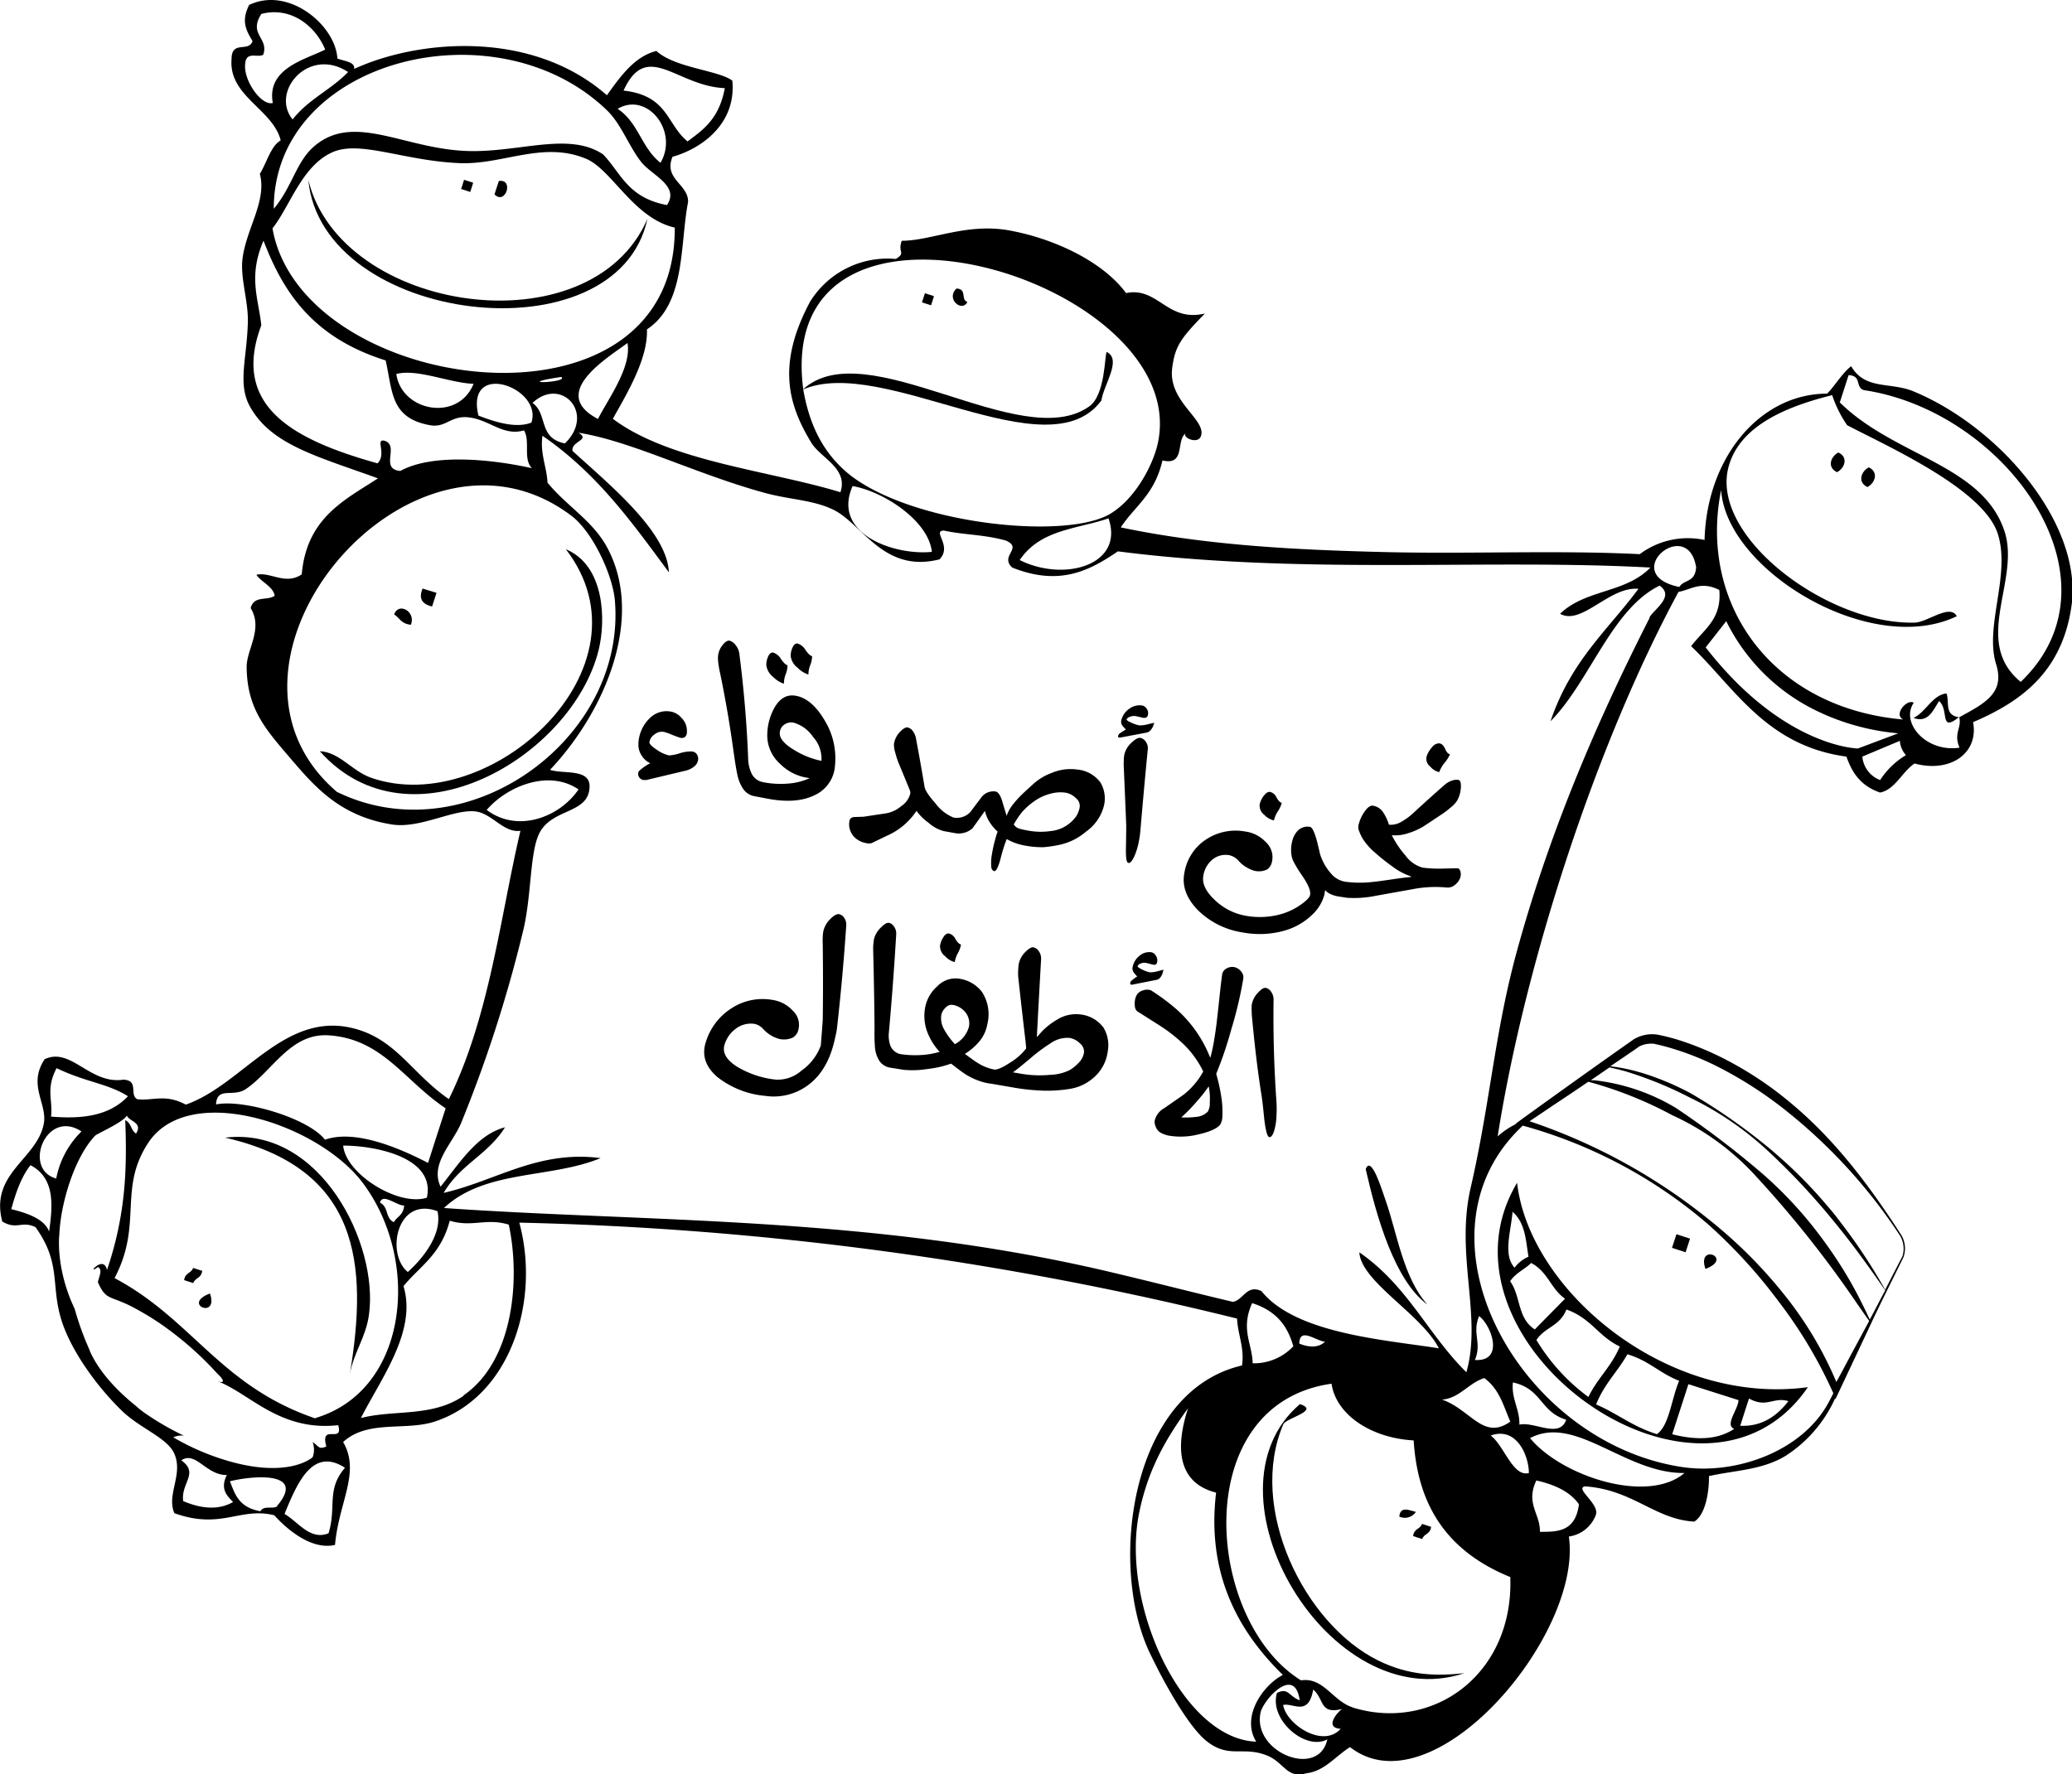 <svg xmlns="http://www.w3.org/2000/svg" id="Layer_1" data-name="Layer 1" viewBox="0 0 383.63 328.58"><path d="M360.39,128.42c-2.66.29-3.82,3.51-6.11,4.53,2.6,1,3.59-1.22,4.72-3.12,1.94,1.54,0,5.93,3.68,3C359.91,132.42,361,130,360.39,128.42Z"></path><path d="M203.91,74.18c.5-3.07,3.84-7.59,1-9-.41.48-.21,8-3.27,10.11-12.56,8.89-41.36-13.94-53-3.14C163.47,65.69,194,87.65,203.91,74.18Z"></path><path d="M354.26,72.47c-4.25-1.76-8.93-.2-11.52-4.65-1.68,1.31-2.9,3.49-4.44,5.08-12.42,0-22.3,11.8-22.7,27.1a14.85,14.85,0,0,0-12,2.63c-15.46-.77-31.29,0-47.33-.39s-33-1.23-48.76-4.57c2.64-4,6.27-6.07,7.72-12.4,4.43,1.07,2.37-4,4.43-5.08-1.27.68,2.7,2.62,2.8,0,.11-2.88-6.17-6.18-5.43-12,.52-4.11,1.6-5.55,6.06-10.13-7,1.69-8.66-5-14.6-3.78-4.22-5.75-13.07-10-21.38-11.56-8-1.55-14.68,1.88-20.15,1.87-.82,2.27.86,2.15-1.09,3.37A16.85,16.85,0,0,0,150,55.85c-6.28,11.73-4,19.17.2,26.12,1.71,2.84,6.9,4.75,5.4,9.19-13.06-4-31.64-5.7-42.13-13.6C116,73,120,66.47,119.78,61c7.23-4.78,6.07-15.67,7.62-23.6.07-3.32-4.6-4.21-2.88-8.37,5-1.37,11.86-5.86,11.07-14.1C133,13,125,12.6,121.53,9.44c-4,1-6.56,4.57-9.16,8.2C98.28,5.31,77.2,7.4,65.56,12.77c.25-1.3-1.78-1.43-3.09-1.93C62.1,4.61,53.38-2.58,46.13.92c-1.61,3.17-.4,4.89.63,6.71C46,9.78,42.86,7.35,42.87,11c-.53,6.84,7.65,9.22,9.1,15-1.81,1-2.58,4.13-3.86,6.2,1.34,5-2.52,10.17-3.21,15.71-.43,3.49,1,7.52,1,11.47-.16,7.16-2,11.72.43,16,3.94,7,12.34,9.11,23.65,13.21-6.15,4-13.21,7.31-14.11,17.78-3.07,2.07-5.8-.53-8.4.08.94,1.39,3.1,2.16,3.39,3.88-1.39,1-3.82-.13-4.45,2.29,2.36,3.84-.77,7.67-.74,10.92.06,7.5,3.32,11.33,7.72,16.45,4.59,5.36,9.26,11.12,19.16,12.7,5.28.84,11.63-3,15.66-2.39,3,.49,5.1,4,8.15,3.56-3.71,15.74-5.68,34.32-13.25,49.69-6.47-4.44-9.43-10.4-16.36-12.72-13.64-4.57-21.53,10-32.35,13.74-3.87-2.05-6-.65-9-1-1.51-.87.39-3.48-2.55-3.62-6.22.94-9.7-6.12-14.59-3.78-3.2,4.86.61,8.25-.17,12.05-1.35,6.54-10,9.07-7.67,18,2.7,1.62,3.64-.21,6.17,1.06,5.11,7.15,2.48,11.19,5.21,18.43,2.11,5.57,6.67,11.59,10.79,15.58,3.29,3.19,8.23,4.94,9.6,7.75,1.89,3.9-1.43,7.72.1,11.2,8.7,3.11,12.1-1.18,18.49.38,2.17,2.41,6.78,6.52,11.25,5.5.71-8,4.77-13.46,1.5-19.06,4.58-4.19,11.55-2,17-3.8,14.06-4.66,19.54-22.48,15.62-36.83a608.16,608.16,0,0,1,132.89,17.77c.14,3,1.4,5.38.92,8.68C209.16,257.71,205.25,290,212.83,306c3,6.34,7.41,13.93,10.52,16.41,4.22,3.37,6.74.9,11.22,2.7,3.21,1.28,3.68,4.38,7.31,3.29,3.34-.36,5.41-3.19,8.08-4.84,15.37,12,43.14-20.8,40.51-39a6.23,6.23,0,0,0,5-4c.73-2.06-4-4.91-2-5.29,8.88.62,12.9,6.1,20.22,6.53,2.25-1.37,2.78-6.1,2.72-8.43,4.73-1.07,9.88-1.1,14.24-3.78a24.81,24.81,0,0,0,9.13-10.63l.06.15.61-1.3,5.91-12.55c1.95-4.2,4.06-8.31,6.08-12.46a4.89,4.89,0,0,0-.37-4h0c-5.71-8.89-12.12-17.52-20.36-24.4a65.37,65.37,0,0,0-13.42-8.79,55.21,55.21,0,0,0-7.48-3,39,39,0,0,0-3.93-1,6.58,6.58,0,0,0-4.47.92h0l0,0q-10.47,7.37-20.84,14.88l-1,.75.14,0a14.61,14.61,0,0,0-3.42,2.3c5.09-32.3,18.33-72.84,33.48-100.84,2.37-.42,4.1-2.08,7.56-.36.48,5.38-2.76,7.2-5.22,10.41,8,7.63,13.9,18.45,28.75,20.45,1,2.76,2.42,5.33,6.23,6.66,2.78-.52,4.1-3.88,6.39-5.38,6.64,1.79,11.91-1.92,10.84-7.66,8.5-3.65,16.64-9.09,18.28-22C385.35,96.86,370.25,79.09,354.26,72.47Zm-205.53-.29c-5.78-43.76,72.33-20.26,65.62,10-.9,4-4.16,10.22-8.83,13-8.25,4.85-36.22,1.93-48-7.1C152,83.74,149.75,78,148.73,72.18Zm40.07,31.54C192.65,98,199.45,98,205.24,96,208.22,104.67,197,107.84,188.8,103.72Zm-16.26-1.52c-6.85.73-18.63-3.28-14.68-12.18C163.5,91,171.88,96.35,172.54,102.2ZM110.71,77.59c-9.14-4.77,1.63-11.2,5.46-14.06C117,67.93,112.59,73.9,110.71,77.59ZM134.2,16.32c-1.06,5.71-4,7.71-6.9,9.87-3.9-3.17-3.57-8.49-11.85-9.41C119.77,7.29,125.33,16,134.2,16.32ZM122.29,30.15c-3.59-2.84-4-7.35-7.93-10C119.81,16.93,125.72,24.28,122.29,30.15ZM64.45,13.34c-3.22,3.33-7.31,5-10.27,8.78C50,17,57.14,8.54,64.45,13.34ZM50.51,19.07c-2.11.58-5.48-4.2-5.11-7.23.15-2.45,2.26-1.06,3.34-1.71,1.08-3.13-2.81-3.72-.35-7.55C54,1.12,58.51,5,60.21,9.18,56.66,11,49.32,12.6,50.51,19.07Zm61.89,1.38c2.59,2.5,4,6.55,6.25,9.46,1.94,2.55,7.26,4.45,4.84,8.07-7.36-1.39-8.52-6-11.85-9.4-6.29-4.21-15.4-.35-24.93-.61-11.84-.32-21.16-7.25-28.57-.85-3.33,2.89-4,7.42-7.45,11.55C50.64,11,91.89.59,112.4,20.45ZM61.51,28.21c5.1-2.3,13.21,1.56,23.54,2,8,.35,15.52-4.18,23.52-.78,4.72,2,8.77,11,16.36,12.72.27,40.37-69.09,31.05-74.48.14C53.71,38.18,55.86,30.76,61.51,28.21Zm43.08,53.91c-5-1-3.11-5.44-6-7.5C103.9,69.65,110.33,76.55,104.59,82.12Zm-.68-12.31c1.62,1.06-9.7,1.47,0,0Zm-5.52,8.45c-2.52,1-6,.21-9.81-1.3C86.11,66.61,100.54,71.79,98.39,78.26ZM87.68,71.08c-2.87,7.11-13.33,5.14-14.3-1.82C77.32,68.25,83.14,70.91,87.68,71.08ZM69.9,85.81C54.51,81.5,42.69,75.36,48.38,60.25c-.5-4.9-2.48-9,.41-15.68,3.6,9.41,9,17.9,22.61,22.18,1.32,5.76.85,10.68,8.23,12,2.93.51,3.78-1.77,7-1.47,4,.39,6.44,3.55,10.38,2.43,1.22,1.95-.22,5.26,1.47,7-6.57-1.48-18.08-2.94-24.36.51-3.88-.36-.14-4.62-2.85-5.57C69.34,81.12,71.67,84.07,69.9,85.81Zm-7.54,60.83c-27.89-23.91,14-73.46,43.48-51.09,3.93,3,7.58,10.94,8,15.6C116.06,137,86.29,158.39,62.36,146.64ZM90.11,150c3.73-4.35,11.46-7.59,17-3.8C103.75,151.2,96,154.4,90.11,150ZM45.52,201.69c4.92-3.33,8.26-10.39,15.3-9.95,10,.64,14,8.39,21.69,13.52q-1.64,5.06-3.26,10.11c-6-3.12-13.78-6.17-19.08-4.3C57,207,44.85,203.51,40,204.54,40.19,201.13,43.13,203.3,45.52,201.69Zm29.32,21.57c-.21,1.87-1.3,2-1.93,3.09-1.63-.8-.91-2.81-2.55-3.62C70.81,220.86,73.47,223.32,74.84,223.26Zm-11.3-11.1c5.82,0,17.18,2.13,15.49,9.65C73.75,223.5,64,217.39,63.54,212.16ZM81,224.31c1,4.48-3.08,9.09-5.49,11.26C71.41,232.28,73.41,221.5,81,224.31ZM10.48,197.82c5.41,2.61,9.45,2.82,13.21,5.2-3.49,3.71-8.61,4.24-14.24,3.77C9.83,203.78,8.42,201.69,10.48,197.82ZM9.09,228.08c-.8-2.17-3.6-3.32-7-4.14.88-3.3,2-6.22,3.56-8.15C10.13,218.17,9.82,223,9.09,228.08Zm6-18.54a16.57,16.57,0,0,0-4.68,8.72C4.1,216.55,8.55,205.23,15.08,209.54Zm17.05,56.68c-.18-.11,1.45-.54,2-.3a50.69,50.69,0,0,1-7.55-4.38h0c-.09-.06-.15-.12-.23-.18-.43-.31-.83-.64-1.21-1-7.12-5.69-8.64-10.51-8.64-10.51h0a53.13,53.13,0,0,1-2.68-7.44h0c-3.64-7.68-2.84-13.8-2.84-13.8h0c.22-5.69,2.8-14.32,6.65-18.31.3-.32,5.16-2.45,5.85-3.7.49,1.15,3,1.27,1.7,3.34-1-.65-.84-1.91-2-2.5.32,8.51.2,17.25-3.38,27.76-.64-3-4,1.25-1.69-.55.94.46.22,1.77,0,2.8,1.67,3.76,2.25,2.18,7.61,5.25a49.15,49.15,0,0,1,5.67,3.67h0a60.71,60.71,0,0,1,8.82,8h0c1.18,1.08,1.63,2-.08,1.38,6,2.17,11.55,9.4,22.48,8.19,1,3.54-3.42-.45-2.2,3.94-1.44.66-1.43-.1-2.53-.82a4.19,4.19,0,0,1,0,2.81s-4.94,4.63-18.36-.19h0A45.09,45.09,0,0,1,32.13,266.22ZM33.92,278c-.47-3.37,3-5.13-.35-7.55,2.69-1.79,4.56,2.77,8.43,2.72-1.26,2.51-.06,3.78,1.16,5C40.81,279.51,37.83,279.65,33.92,278Zm17.37,1c-.91.51-2.47-.24-3.07.88-4.08-.73-4.72-3.22-5.65-5.55C46.5,273.33,56.88,272.31,51.29,278.91Zm12.54-7.11c-3.43,4-1.5,7.21-3,12.07-3.45,1.41-5.75-2.27-8.15-3.57C55.08,274.49,57.91,268,63.83,271.8Zm-5.41-9.19c-17.64-6-22.79-18.35-37.21-26,5.27-10,.63-16.45,6.2-25C34.84,200.29,58.62,208,67,218.85,78,233.23,75.7,257.46,58.42,262.61Zm27.4-4.19c-5.85,4-12.85,2.51-19,4.11,3.77-7.43,10.39-16.09,7.89-24.43,3-3.7,6.9-5.76,8.56-12.12,4.18,1.28,6.75-.56,10.93.73C96.39,237,95.05,252.07,85.82,258.42ZM210.91,280.2c1.67-8.26,5.14-14,9.06-19.4-1.7,5.2-3.14,13.52,5.19,15.63-1.69,14.22,3.38,25,12.36,33.76-3.89,2.06-7.73,7.89-4.93,12.36C219,322.09,207.46,297.22,210.91,280.2Zm22.47,37c.47-2.33,6.33-8.94,7.26-2.31-2.07-.77-2.09-2.42-4.21-1.36-1.52,5,5.37,10.8,9.32,8.59C244.2,329.44,231.89,324.6,233.38,317.23Zm14.87,2.94c-3.27,3.73-10.08-.78-10.68-4.38,1.88-.45,4.67,2.22,5.57-2.85,2.1,1.77,1.11,4.64,5.35,3.59C247.7,317,245.07,320,248.25,320.17Zm2.2-3.94c-3.67-1.13-5.41-5.65-9.57-5-17.77-11-20.94-51.17,5.65-54.94.89,5.9,7.54,10.09,15.21,10.5.69,11.13,5.38,20.22,17.89,25.31C280.28,310,265.42,320.82,250.45,316.23Zm-18.63-74.87c4.8,1.53,6.65,4.56,7.64,8a10,10,0,0,1-7.53,3.15C231.86,248.85,229.65,246.23,231.82,241.36Zm8.75,7.48c.05-3.11,3.05-.47,4.76-.33C244.21,249.54,242.62,249.64,240.57,248.84Zm33.28-5.08c2.32,1.73,4.74,8.5-.77,8.13C274.42,248.62,272.51,247,273.85,243.76Zm.94,11.47c2.84,2.06,3.59,5.2,4.84,8.08-5,3.56-7.28-2.21-12.64-4.08C270.14,259,272,256.08,274.79,255.23ZM276,265.86c4.86-1.75,7.08,3.86,7.07,6.94C280.09,273.59,278.48,267.68,276,265.86Zm4.11-9.84c5.44,1.2,5,5.43,9.87,6.91-1.22,3.58-6,.24-8.67.92C281.41,261,279.77,259,280.12,256Zm5,27.67c.1-3.34-2.7-5.18-.66-9.51,3.83.85,6.45,2.33,7.89,4.41C291.69,283.66,288.43,283.7,285.15,283.69Zm-1.85-17.34c8.45-4.49,17.59,6.57,28.62,6.45C305.06,278.62,289.13,273.41,283.3,266.35Zm23.17-73c1.28.28,2.5.61,3.74,1a51.6,51.6,0,0,1,7.23,2.88,74.19,74.19,0,0,1,13.18,8.38,98.85,98.85,0,0,1,21.21,23.23,4.73,4.73,0,0,1,.45,3.82c-1.08,2.06-2.14,4.14-3.2,6.2a102.7,102.7,0,0,0-6.46-10.09c-.66-.91-1.34-1.79-2-2.67s-1.56-2-2.37-2.91a83.1,83.1,0,0,0-8.84-9c-.69-.6-1.37-1.21-2.08-1.78a110,110,0,0,0-14.09-9.84,50.7,50.7,0,0,0-9.11-3.85c-.62-.18-1.24-.35-1.87-.51a32.92,32.92,0,0,0-4.06-.74c1.74-1.19,3.48-2.36,5.21-3.56l-.06,0A4.87,4.87,0,0,1,306.47,193.34ZM340,255.93a68.14,68.14,0,0,0-9.42-15.88A87,87,0,0,0,316.59,226a107.35,107.35,0,0,0-33.39-18.35l3.45-2.32.62-.42,3-2,1.8-1.21,1.21-.82.79-.54.24.06a73.11,73.11,0,0,1,15.32,6.14,47.68,47.68,0,0,1,14.51,10.26c.36.37.71.75,1.06,1.13a203.39,203.39,0,0,1,18.74,23.65l2.14,3.06-.17.31-3.31,6.14-1.59,3Zm-42-58.25c1,.22,2.06.47,3.08.76l1.1.35a71.69,71.69,0,0,1,10.74,4.5A58.62,58.62,0,0,1,327,212.84c.94.86,1.86,1.74,2.77,2.63q3.39,3.32,6.52,6.89c1.24,1.4,2.44,2.84,3.62,4.29s2.16,2.7,3.21,4.08q3,4,5.89,8.19l.09-.06c-1,1.86-1.92,3.7-2.92,5.53-.69-1.54-1.43-3-2.22-4.55-.47-.89-.95-1.77-1.45-2.64a80.23,80.23,0,0,0-5.28-8,74.29,74.29,0,0,0-12.43-13.12,169.38,169.38,0,0,0-14.46-10.86,37.46,37.46,0,0,0-15.16-5.16c-.18,0-.36,0-.54,0h-.1Zm-16,10.8a88.53,88.53,0,0,1,34.13,18.15A95.75,95.75,0,0,1,329.29,241a84.66,84.66,0,0,1,10,16.69l.15.33c-.31.63-.64,1.28-1,1.93-5,9-17.26,13.21-27,11.74C281.14,267.14,260.22,228.73,281.93,208.48Zm23.45-94.1c-8.74,17.2-18.09,38-24.61,61.83-4.13,15.09-4.9,27.94-8.55,43.77-2.87,12.43,2.15,23.81-.79,34.16-7.19-7.11-10.84-16-19.82-22.21.34,5.47,11.52,11.45,14.73,17.78-9.65-1.56-26.49-2.64-32.86-10.61-2.76-1.28-3.35,1.71-5.3,2-8-1.9-14.64-3.63-23.29-5.67-43.9-10.29-85.49-9.08-122.76-11.71,7.6-7.14,19.74-5.41,29-9.24-11.56-1.52-19.4,4.23-29.06,6.44,3.13-5.34,8.13-7,11.37-12.15-5.17,1.36-8.37,6.56-11.94,11-2-4.25,2.19-7.93,3.81-11.8a248.26,248.26,0,0,0,11.43-35.39c1.68-6.73,1.21-15,3.18-18.51,2.46-4.37,8.92-3.38,9.16-8.21.24-3.62-4.81-2.44-7.31-3.29,10.33-10.94,17.55-28.38,10.53-41.26-2.69-4.93-7.45-7.58-11-11.93-.15-3-1.41-5.38-.93-8.68C110.79,87.86,117.18,97,123.85,106,123.49,98.47,113.12,90,106,83.51c-.3-1.83,3.43-2,1.09-3.37,9.68,1.5,21.72,7.65,34.54,11.15,4.64,1.27,9.19,1.3,12.92,3.24,5.23,2.74,9.17,11.66,19.4,9.06,2.44-2.51-1.43-5.26.79-5.33,3.95.84,7.4.71,11.5,1.85,3.25,1.43-1.21,2.79,1.17,5,8.83,3.52,14.35.54,19.57-3,34.14,4.4,68.2,1.34,98.59,3-4.6,4.77-12,4-16.72,8.56,4,2.25,9.1-5.1,14.51-4.62-5.69,7.67-12.45,13.23-16.28,24.52,7.26-7.34,11.36-20.85,20.2-25.11C310.18,110.49,306.12,112.91,305.38,114.38Zm5.54-5.66c-11.52-2.34,1.47-13.35,3.05-3.67C313.83,108,311.8,107.23,310.92,108.72Zm33,29.9s-13.77-.17-28.18-18.72l3.8-4.86a36.2,36.2,0,0,0,16.86,16.66c.66.32,1.35.63,2.06.93a43.43,43.43,0,0,0,12.94,3.18Zm4.18,5.87a5.13,5.13,0,0,1-3.36-4.37l6.95-2.92a4.39,4.39,0,0,0,1.12,2.65A14.74,14.74,0,0,0,348.09,144.49Zm14.59-11.62c.48,2-1.11,2.88.05,5.6-6.19.93-11-4.63-8.48-8.32-1.24-.8-3.84,2.23-1.93,3.1-24.16-2.07-38-21.26-33.73-42.52.9,14.82,27.66,31.08,43.63,23.39-1.27-2.38-5.47,1.17-7.83,1.19-16.05.4-37.84-15.89-34.44-28.8,2.08-7.88,11.23-11.34,19.2-13.33A21.73,21.73,0,0,0,342,78.75c7.51,3.94,25.3,11.83,27.91,20.17,2.38,7.61-2.51,17.1-.33,24.09C371.26,128.36,367.48,130.26,362.68,132.87Zm11.42-6.55c-9.21-7.49,0-18.89-3.07-28-4.1-12.29-20.35-13.8-30.47-23.79.54-1.68,1.09-3.37,1.63-5.06,2.5.13,1.16,2.23,2.83,2.78C371.47,76.17,393.91,107.45,374.1,126.32Z"></path><path d="M340.37,83.8c-1.46.77-2.12,2.78-.24,3.65C341.58,86.68,342.25,84.67,340.37,83.8Z"></path><path d="M346,86.55c-1.45.77-2.12,2.78-.24,3.65C347.2,89.42,347.87,87.42,346,86.55Z"></path><path d="M177.11,53.43c-2.08,1.9,1,4.49,2,2.5C177.79,55.43,179.14,53.57,177.11,53.43Z"></path><path d="M170.7,56l1.69.54.54-1.69-1.68-.54C171.06,54.89,170.88,55.45,170.7,56Z"></path><path d="M119.87,40.54C109.36,64.84,63,58,57.08,33.29,59.57,60,114.24,66.71,119.87,40.54Z"></path><path d="M92.36,33.52,91.55,36C93.61,38.08,95.22,33.07,92.36,33.52Z"></path><path d="M87.61,33.84l-1.69-.54L85.38,35l1.69.55Z"></path><path d="M80,112.32c.27-.84.54-1.69.82-2.53L78.24,109C77.5,110.76,78.06,111.88,80,112.32Z"></path><path d="M76.07,115.71c1-2.39-2.23-4.29-3.1-1.93C74,114.42,74.19,115.5,76.07,115.71Z"></path><path d="M334.73,256.9c-26.2,3.56-51.59-18-53.84-37.85C263.34,248.49,315,285.76,334.73,256.9ZM323.83,259c3.29,1.84,4.51-.36,7.29.49-2.25,2.92-5.08,4.74-8.92,4.56C322.75,262.34,323.29,260.65,323.83,259Zm-1.95.3c0,1.63-2.63,4.62-.79,5.32-3,2-6.87,2.17-11.48,1l3-9.27Zm-11-3.54c-1.39,3.24-1.84,8.32-4.11,9.84-4.56-1.42-7.25-3.79-11.25-5.5,1.54-3.86,3.94-6,5.79-9.29C305.34,252,307.26,254.32,310.92,255.73Zm-11-6.34c-1.59,3.76-4.08,5.77-5.79,9.3a36.49,36.49,0,0,1-9.62-10.55c1.57-2.42,4.33-2.53,5.55-5.65C294.62,244.14,295.89,247.47,299.94,249.39Zm-10.16-8.86c-1.84,1.9-3.71,3.75-5.55,5.65-3.26-2.08-2.57-6.18-4.57-8.92,1.06-1.59,2.65-2.15,3.89-3.39C286.65,235.57,287.07,238.63,289.78,240.53Zm-6.8-7.78a6.25,6.25,0,0,0-2.5,2c-2.17-2.41-.67-6.69-.37-10.36C282.42,226.48,282.5,229.72,283,232.75Z"></path><path d="M312.91,229.39l-2.52-.81c-.28.84-.55,1.68-.82,2.52l2.52.82C312.36,231.07,312.64,230.23,312.91,229.39Z"></path><path d="M315.76,235c5.35-2-1.66-4.89,0,0Z"></path><path d="M41.68,210.69c25,5.71,26.46,23.49,23.1,43.74.74-4,3-6.84,3.54-11C70.11,230.46,59.38,208.55,41.68,210.69Z"></path><path d="M262.15,280c-1.35-.35-2.89-1.06-3.07.87A2.46,2.46,0,0,0,262.15,280Z"></path><path d="M261.64,284.48l1.67.54c.4-1.06,1.47-.82,1.66-2.25l-1.68-.55C262.9,283.29,261.83,283,261.64,284.48Z"></path><path d="M37.44,235.36l-1.68-.54c-.4,1.07-1.46.82-1.67,2.26l1.69.54C36.17,236.56,37.24,236.81,37.44,235.36Z"></path><path d="M38.88,239.55c-5.35,2,1.67,4.89,0,0Z"></path><path d="M104.77,101.72c16.9,21.94-14.09,49.91-36,42.34-3.67-1.27-5.81-4.73-9.56-4.94,16.7,18.76,46.7,1,51.62-18.7C112.2,114.9,112,104.73,104.77,101.72Z"></path><path d="M252.86,216.52c2,8.82,5.37,20.69,11.44,25.09-4.48-4.92-5.66-13.37-7.74-19.25C255.88,220.44,253.9,213.81,252.86,216.52Z"></path><path d="M255.13,307.5c-13.67-6.77-24.19-28.26-17.5-43.79.72-1.17,6.79-2.47,3.05-3.67-19.18,16.35,5.44,58.17,30.43,49.83C266.1,310.42,260.94,310.38,255.13,307.5Z"></path><path d="M128.21,139.18a6.39,6.39,0,0,0-2.34.32,7.64,7.64,0,0,1-2,.4,6.61,6.61,0,0,1-2.33-1.09c-.88-.59-1.32-1.05-1.3-1.35a2.08,2.08,0,0,1,.91-1.42,2.11,2.11,0,0,1,1.77-.49,9.33,9.33,0,0,1,1.18.39,19.29,19.29,0,0,0,1.83.69,1.09,1.09,0,0,0,.88-.13,1.21,1.21,0,0,0,.37-1,3.37,3.37,0,0,0-1-2.55,3.44,3.44,0,0,0-1.8-1.13,4.38,4.38,0,0,0-4,1.11,6.88,6.88,0,0,0-2.18,4.94,3.53,3.53,0,0,0,.57,2,3.62,3.62,0,0,0,1.62,1.47,10.3,10.3,0,0,0-1,.6,10.93,10.93,0,0,0-1,.78.8.8,0,0,0-.23.5,1.07,1.07,0,0,0,.23.79,1.1,1.1,0,0,0,.72.44,1.43,1.43,0,0,0,.29,0,1.09,1.09,0,0,0,.3,0l7.18-1.71a4,4,0,0,0,1.66-.79,1.9,1.9,0,0,0,.72-1.25,1.56,1.56,0,0,0-.28-1.07A1.22,1.22,0,0,0,128.21,139.18Z"></path><path d="M133.29,124.49c1.06,5.07,1.9,10.08,2.57,15,.25,1.74.46,3.05.65,3.93a7.28,7.28,0,0,0,1.11,2.72,3.26,3.26,0,0,0,2.08,1.32l.7.13,1.81.34c3.51.66,6.4.43,8.63-.67a6.46,6.46,0,0,0,3.76-5.49,13.41,13.41,0,0,0-1.86-8.26c-1.54-2.67-3.32-4.23-5.26-4.63-1.61-.34-2.91.3-3.94,1.93a10.44,10.44,0,0,0-1.47,4.94,7.07,7.07,0,0,0,2.38,5.73,9.13,9.13,0,0,0,4.62,2.49l.84.14a11.48,11.48,0,0,1-3.91,1,16.65,16.65,0,0,1-4.49-.21l-.32-.07a2.88,2.88,0,0,1-2.11-1.75,6.74,6.74,0,0,1-.56-2.63q-.37-9.57-1.63-19.37a3.09,3.09,0,0,0-.67-1.58,2.14,2.14,0,0,0-1.12-.84c-.39-.09-.85.2-1.36.86a3.82,3.82,0,0,0-.81,2.39,8.32,8.32,0,0,0,.11,1.19C133.11,123.64,133.2,124.09,133.29,124.49ZM147.22,139q-2.94-1.71-2.84-3.26a1.92,1.92,0,0,1,.86-1.56,2.19,2.19,0,0,1,1.75-.33,6.53,6.53,0,0,1,3.56,2.64,6,6,0,0,1,1.55,4.16,2.11,2.11,0,0,0,0,.26A15.14,15.14,0,0,1,147.22,139Z"></path><path d="M149.68,124.92a4.72,4.72,0,0,1,.35-1.77,4.55,4.55,0,0,0,.33-1.63c-.33-.06-.74-.45-1.22-1.14a2.69,2.69,0,0,0-1.42-1.19c-.37-.08-.67.13-.93.62a3.77,3.77,0,0,0-.4,1.67,3.27,3.27,0,0,0,1.33,2.22A4.74,4.74,0,0,0,149.68,124.92Z"></path><path d="M145.14,126.62a5,5,0,0,1,.34-1.78,4.61,4.61,0,0,0,.33-1.64c-.33-.07-.73-.45-1.21-1.15a2.66,2.66,0,0,0-1.42-1.19c-.35-.08-.66.13-.91.62a3.85,3.85,0,0,0-.39,1.68,3.29,3.29,0,0,0,1.31,2.24A4.83,4.83,0,0,0,145.14,126.62Z"></path><path d="M169.69,150.17a9.4,9.4,0,0,0,2.2,2.18,7,7,0,0,0,2.8,1.56l1.71.31.45.08a3.81,3.81,0,0,0,3.23-.92l2.28-3.21a6.87,6.87,0,0,0,.87,2.1,9.37,9.37,0,0,0,1.48,1.75,15.26,15.26,0,0,0-.48,1.55,25.67,25.67,0,0,0-.56,2.54,9.08,9.08,0,0,0-.15,2.22c0,.58.23.91.55,1s.75-.68,1.17-2.25a29,29,0,0,1,1.15-3.69,10.07,10.07,0,0,0,3.18,1.17,17.62,17.62,0,0,0,3.63.34,21.88,21.88,0,0,0,3.21-.5,11,11,0,0,0,4.66-2.38,8.35,8.35,0,0,0,3.31-4.75,5.77,5.77,0,0,0-.63-4.35,6,6,0,0,0-4.27-2.4,9,9,0,0,0-4.78.63,10.53,10.53,0,0,0-3.34,2c-.93.85-1.6,1.45-2,1.84a19.54,19.54,0,0,0-1.82,2,6.94,6.94,0,0,0-1.16,2.1c-.29-.92-.56-1.85-.84-2.78s-.72-1.64-1.19-1.72a2.77,2.77,0,0,0-2.71,1.16c-.67.89-1.33,1.77-2,2.66a3.46,3.46,0,0,1-3.1,1,7.82,7.82,0,0,1-3.29-2.57c-1.3-1.47-2-2.52-2.07-3.16-.49-2.89-1-5.8-1.55-8.72a3.27,3.27,0,0,0-.57-1.49,1.65,1.65,0,0,0-1-.75c-.37-.07-.87.22-1.46.86a4,4,0,0,0-1.09,2.28,5.39,5.39,0,0,0,.26,1.58,15.9,15.9,0,0,0,.57,1.78c.72,1.72,1.42,3.42,2.11,5.12a1.23,1.23,0,0,1,.08.65,3.88,3.88,0,0,1-1.61,2.26,5.91,5.91,0,0,1-2.81,1.37l-4.25.64-1.69.05c-.53.05-.83.29-.89.72a3.35,3.35,0,0,0,.91,3,4,4,0,0,0,2.19,1.11,1.8,1.8,0,0,0,1,0l2.85-1.37A12.65,12.65,0,0,0,169.69,150.17Zm19.58.18a12.91,12.91,0,0,1,2.27-2,9.14,9.14,0,0,1,3-1.37,6.73,6.73,0,0,1,2.79-.17,3.57,3.57,0,0,1,1.87,1,1.84,1.84,0,0,1,.71,1.64,4.65,4.65,0,0,1-.64,1.71,6.6,6.6,0,0,1-4.81,2.76,12.53,12.53,0,0,1-4-.08,14.54,14.54,0,0,1-1.63-.35,1.77,1.77,0,0,1-1.13-.81A16,16,0,0,1,189.27,150.35Z"></path><path d="M209.94,158.76a12.23,12.23,0,0,0,.92-2.93,17.88,17.88,0,0,0,.3-2.21q.63-7.43,1.35-14.83a2,2,0,0,0-.37-1.42,1.57,1.57,0,0,0-1-.72c-.4-.06-.94.23-1.62.88a4.21,4.21,0,0,0-1.35,2.23,6.07,6.07,0,0,0-.1,1.08,10.74,10.74,0,0,0,0,1.26c.16,3.57.3,7.13.45,10.71,0,.06,0,1.6-.06,4.61,0,1.54.12,2.33.46,2.39S209.57,159.51,209.94,158.76Z"></path><path d="M213.55,134.36l.15-.51-1.17.28a5.62,5.62,0,0,1-1.59.21,6.33,6.33,0,0,1-1.47-.5c-.62-.27-.91-.48-.88-.6s.24-.37.61-.5a2.31,2.31,0,0,1,1.13-.11l.66.15.62.15a1.12,1.12,0,0,0,.63-.05.77.77,0,0,0,.31-.54,1.35,1.35,0,0,0-.25-1.09,1.29,1.29,0,0,0-.84-.6,3.18,3.18,0,0,0-2.34.59,3.6,3.6,0,0,0-1.55,2.34,1.36,1.36,0,0,0,.4,1c.1.12.27.29.49.53a3.89,3.89,0,0,0-.39.22c-.24.15-.46.29-.65.43a.81.81,0,0,0-.4.54c-.05.25.09.34.43.29l4.92-.93C212.84,135.54,213.23,135.12,213.55,134.36Z"></path><path d="M235.87,151.94a5.4,5.4,0,0,1,.74-1.71,5.31,5.31,0,0,0,.72-1.57c-.32,0-.65-.38-1-1a1.74,1.74,0,0,0-1.18-1c-.35-.05-.72.17-1.11.65a4.16,4.16,0,0,0-.8,1.6,2.1,2.1,0,0,0,.85,2A3.46,3.46,0,0,0,235.87,151.94Z"></path><path d="M266.47,143a6.06,6.06,0,0,1,1-1.74,6.13,6.13,0,0,0,1-1.6c-.34,0-.64-.37-.92-1s-.64-.95-1.11-1a1.68,1.68,0,0,0-1.27.69,5.08,5.08,0,0,0-1,1.63,1.82,1.82,0,0,0,.65,2A3.08,3.08,0,0,0,266.47,143Z"></path><path d="M260.71,154.31a11.94,11.94,0,0,0,3.26-1.53l3.34-2.22a12.63,12.63,0,0,0,1.13-.89,6.65,6.65,0,0,0,1-.93,4.81,4.81,0,0,0,.41-.58,5.66,5.66,0,0,0,.64-2.58c0-.61-.12-1-.32-1.08a.81.81,0,0,0-.33-.08,2.64,2.64,0,0,0-1.21.22,3.82,3.82,0,0,0-1.27.81c-1.91,1.67-3.75,3.34-5.56,5a11.82,11.82,0,0,1-2.47,1.82,3.74,3.74,0,0,1-2.17.46,8.65,8.65,0,0,0-1.07-2.29,2.74,2.74,0,0,0-1.91-1.23c-.43-.05-.92.26-1.42.95a6.81,6.81,0,0,0-1.11,2.2,2.25,2.25,0,0,0-.12,1.25,9.43,9.43,0,0,0,.79,1.74,11.3,11.3,0,0,0,2.13,2.44,37.64,37.64,0,0,0,3.31,2.65,12.11,12.11,0,0,0,3.49,1.87.76.76,0,0,0,0,.11c-.76.05-2,.21-3.82.48s-3.14.44-4.11.51a19.71,19.71,0,0,1-4.27-.12,4.31,4.31,0,0,1-2.2-1.08,9.77,9.77,0,0,1-2.43-4q-.39-1.66-.6-2.49c-.46-1.67-.88-2.52-1.26-2.58a2.54,2.54,0,0,0-2.21.63,4.08,4.08,0,0,0-1.09,2,6.31,6.31,0,0,0-.2,2.06,4.45,4.45,0,0,0,.39,1.65,26.38,26.38,0,0,0,1.67,2.73c1.13,1.64,1.6,2.82,1.44,3.54-.09.43-.61,1-1.57,1.69a12.21,12.21,0,0,1-4.08,1.93,14.61,14.61,0,0,1-6.24.23,11,11,0,0,1-5.74-2.91c-1.71-1.6-2.42-3.12-2.12-4.58a4.82,4.82,0,0,1,1.52-2.79,3.82,3.82,0,0,1,3.32-.93,3.25,3.25,0,0,1,1.6.95,6.36,6.36,0,0,0,2.94,1.91,3.52,3.52,0,0,0,2.44-.24,2.34,2.34,0,0,0,.89-1.49,3.76,3.76,0,0,0-1.12-3.53,6.37,6.37,0,0,0-3.87-2,9.9,9.9,0,0,0-7.29,1.52,9.16,9.16,0,0,0-3.94,6.07c-.5,2.47.35,4.79,2.51,7a15,15,0,0,0,8.3,4.11,16.91,16.91,0,0,0,7.71-.34,12.15,12.15,0,0,0,5.12-2.93,7.84,7.84,0,0,0,2.29-3.79c0-.26.09-.52.13-.78a2.51,2.51,0,0,0,1,.73,5.06,5.06,0,0,0,1.37.43l.72.11.88.14a19.79,19.79,0,0,0,5.44-.37l6.81-1.22a22,22,0,0,1,6.18-.31,2.07,2.07,0,0,0,1.63-.49,2.87,2.87,0,0,0,1-1.41,2,2,0,0,0,0-1.1c-.11-.34-.27-.52-.52-.56l-3.23.07a23.11,23.11,0,0,1-3.24-.19,5.79,5.79,0,0,1-3.17-2.23,17.89,17.89,0,0,1-2.54-3.77A7.33,7.33,0,0,0,260.71,154.31Z"></path><path d="M155.28,169.29c-.38,0-.89.24-1.54.9a4.59,4.59,0,0,0-1.3,2.28,7.23,7.23,0,0,0-.11,1.09,11.53,11.53,0,0,0,0,1.29c.06,4.69.07,9.35,0,14-.11,1.61-.23,3.19-.36,4.78a9.81,9.81,0,0,1-3.58,4.65,6.62,6.62,0,0,1-4.78,1.66,17.48,17.48,0,0,1-7.19-2.42c-2-1.29-2.72-2.65-2.26-4.09a5.64,5.64,0,0,1,1.94-2.81,4.58,4.58,0,0,1,3.59-1,3,3,0,0,1,1.59.92,6.23,6.23,0,0,0,3,1.87,4,4,0,0,0,2.55-.27,2.31,2.31,0,0,0,1-1.47,3.59,3.59,0,0,0-1.06-3.51,6.39,6.39,0,0,0-3.88-2,10.51,10.51,0,0,0-7.51,1.61,11.33,11.33,0,0,0-4.68,6.17c-.8,2.42-.12,4.59,2.13,6.53a16.66,16.66,0,0,0,8.84,3.48,10.64,10.64,0,0,0,7.57-1.72q3.73-2.52,5.14-8c.16-.63.29-1.24.42-1.83s.2-1.2.26-1.8q1-9,1.62-18.17a2.2,2.2,0,0,0-.37-1.44A1.5,1.5,0,0,0,155.28,169.29Z"></path><path d="M176.88,173.88a1.84,1.84,0,0,0-1.18-1c-.35-.06-.68.15-1,.63a4.06,4.06,0,0,0-.65,1.59,2.32,2.32,0,0,0,.95,2,3.69,3.69,0,0,0,1.77,1.08,5.34,5.34,0,0,1,.6-1.7,5,5,0,0,0,.56-1.56C177.6,174.86,177.26,174.51,176.88,173.88Z"></path><path d="M200.09,187.88a6.57,6.57,0,0,0-4.44,1,12.36,12.36,0,0,0-3,2.43c-.22.26-.44.51-.68.77q.38-7.26.79-14.48a2.26,2.26,0,0,0-.42-1.43,1.57,1.57,0,0,0-1-.73c-.36-.06-.87.23-1.5.87a4.21,4.21,0,0,0-1.22,2.24,9.61,9.61,0,0,0-.1,1.05,11.29,11.29,0,0,0,0,1.3c.45,4.1.91,8.19,1.4,12.3q0,.39.06.57v.42a10.92,10.92,0,0,1-3,2.63c-1.39.92-2.37,1.33-2.92,1.25h0a8.65,8.65,0,0,1-3-1.19c-.45-.27-1.26-.84-2.41-1.71a10.68,10.68,0,0,0,2.82-2.48,6.74,6.74,0,0,0,1.33-3,7.56,7.56,0,0,0-1-6,6.46,6.46,0,0,0-4.28-2.45,4.66,4.66,0,0,0-4,1.44,6.83,6.83,0,0,0-2.19,3.73,8.47,8.47,0,0,0,.24,4.39,11.5,11.5,0,0,0,2.4,4,15,15,0,0,1-3,.56,18.4,18.4,0,0,1-4.12-.12,2.57,2.57,0,0,1-2-1.59,5.6,5.6,0,0,1-.27-2.48q.81-9,1.35-18.1a2.21,2.21,0,0,0-.38-1.44,1.5,1.5,0,0,0-.95-.72c-.38-.07-.88.23-1.52.88a4.48,4.48,0,0,0-1.29,2.26c0,.24-.08.61-.11,1.09s0,.92,0,1.27q.18,7,.24,14A36.64,36.64,0,0,0,162,194a5.61,5.61,0,0,0,.86,2.54,3,3,0,0,0,2.1,1.21l2,.32h0l.41.06a17,17,0,0,0,4.31-.15,19.24,19.24,0,0,0,4.41-1c1,.78,1.75,1.34,2.22,1.67a12.14,12.14,0,0,0,4.77,2l.14,0h0l4.25.73a39.37,39.37,0,0,0,5.82.61,26,26,0,0,0,4.84-.34,8.69,8.69,0,0,0,4.66-2.35,7.65,7.65,0,0,0,2.31-4.61,6.28,6.28,0,0,0-.81-4.41A6.14,6.14,0,0,0,200.09,187.88Zm-23.29,5.5a13.85,13.85,0,0,1-2.05-2.83,4.08,4.08,0,0,1-.46-2.62,2.56,2.56,0,0,1,.79-1.32,1.46,1.46,0,0,1,1.2-.52,3.78,3.78,0,0,1,2.5,1.43,3.25,3.25,0,0,1,.61,2.67A5.26,5.26,0,0,1,176.8,193.38ZM200,196.52a8.36,8.36,0,0,1-1.91,1.64,8.75,8.75,0,0,1-3.71.9,20,20,0,0,1-5.17-.18l-1.67-.29c.41-.26,1.48-1.12,3.2-2.56a31.3,31.3,0,0,1,3.76-2.81,5.41,5.41,0,0,1,3.55-1,3.6,3.6,0,0,1,1.89,1,2,2,0,0,1,.77,1.66A3.56,3.56,0,0,1,200,196.52Z"></path><path d="M228.5,179.1a2.13,2.13,0,0,0-1.43.27,1.52,1.52,0,0,0-.79,1.1c-.07.5-.24,1.79-.46,3.88s-.41,3.79-.56,5.07-.34,2.48-.53,3.59a28.86,28.86,0,0,1-.65,2.91,23.3,23.3,0,0,0-6.82-9.49,39.8,39.8,0,0,0-4-2.92,1.18,1.18,0,0,0-.52-.2,2.23,2.23,0,0,0-1.2.14,1.82,1.82,0,0,0-1,.71,2.55,2.55,0,0,0-.4,1.09,3.68,3.68,0,0,0,0,1.24,1.23,1.23,0,0,0,.42.8l4.19,2.66a28.89,28.89,0,0,1,4.44,3.49,17.89,17.89,0,0,1,3.59,5,14,14,0,0,1-3.62,4.28q-1.8,1.27-3.62,2.52a3.59,3.59,0,0,0-1.75,2.3,2.26,2.26,0,0,0,.24,1.24,2.1,2.1,0,0,0,.87,1,5.16,5.16,0,0,0,1.52.54,13.42,13.42,0,0,0,5.5-.24c2.1-.48,3.42-1.08,4-1.8a3.15,3.15,0,0,0,.4-1.6,17.12,17.12,0,0,0-.21-3.62,33.34,33.34,0,0,0-.93-4.19,70.18,70.18,0,0,0,2.81-8.29,74.64,74.64,0,0,0,2.21-9.36,1.7,1.7,0,0,0-.43-1.34A2.22,2.22,0,0,0,228.5,179.1ZM224,204.37a3.18,3.18,0,0,1-.36,1.48,3.41,3.41,0,0,1-2.24,1,15.43,15.43,0,0,1-2.68.09s.31-.28.9-.85,1.38-1.4,2-2.14a26.06,26.06,0,0,0,2.17-2.76,11.56,11.56,0,0,1,.19,3.17Z"></path><path d="M215.3,180.1c0-.13.08-.3.13-.52l-1.08.29a5.08,5.08,0,0,1-1.47.2,6.19,6.19,0,0,1-1.41-.51c-.58-.29-.87-.49-.84-.62s.22-.38.57-.5a1.89,1.89,0,0,1,1-.11l.64.15a3.8,3.8,0,0,0,.58.15.89.89,0,0,0,.58,0,.81.81,0,0,0,.26-.55,1.5,1.5,0,0,0-.27-1.11,1.3,1.3,0,0,0-.79-.61,2.75,2.75,0,0,0-2.16.6,3.52,3.52,0,0,0-1.37,2.36,1.43,1.43,0,0,0,.42,1,6.67,6.67,0,0,0,.47.53,3.6,3.6,0,0,0-.36.22c-.23.16-.41.31-.6.46a.76.76,0,0,0-.35.53c0,.24.1.35.42.29l4.58-.91C214.71,181.29,215.05,180.87,215.3,180.1Z"></path><path d="M235.8,185.19a2.44,2.44,0,0,0-.43-1.48,1.57,1.57,0,0,0-1-.75c-.37-.08-.86.23-1.46.89a4.25,4.25,0,0,0-1.16,2.31,8.34,8.34,0,0,0,0,1.12,11.94,11.94,0,0,0,.08,1.31c.45,4.82,1,9.67,1.79,14.58.12.81.25,2,.42,3.7.25,2.4.59,3.64.94,3.71s.61-.27.88-1a11,11,0,0,0,.48-3,20,20,0,0,0,0-2.45Q235.67,194.56,235.8,185.19Z"></path></svg>